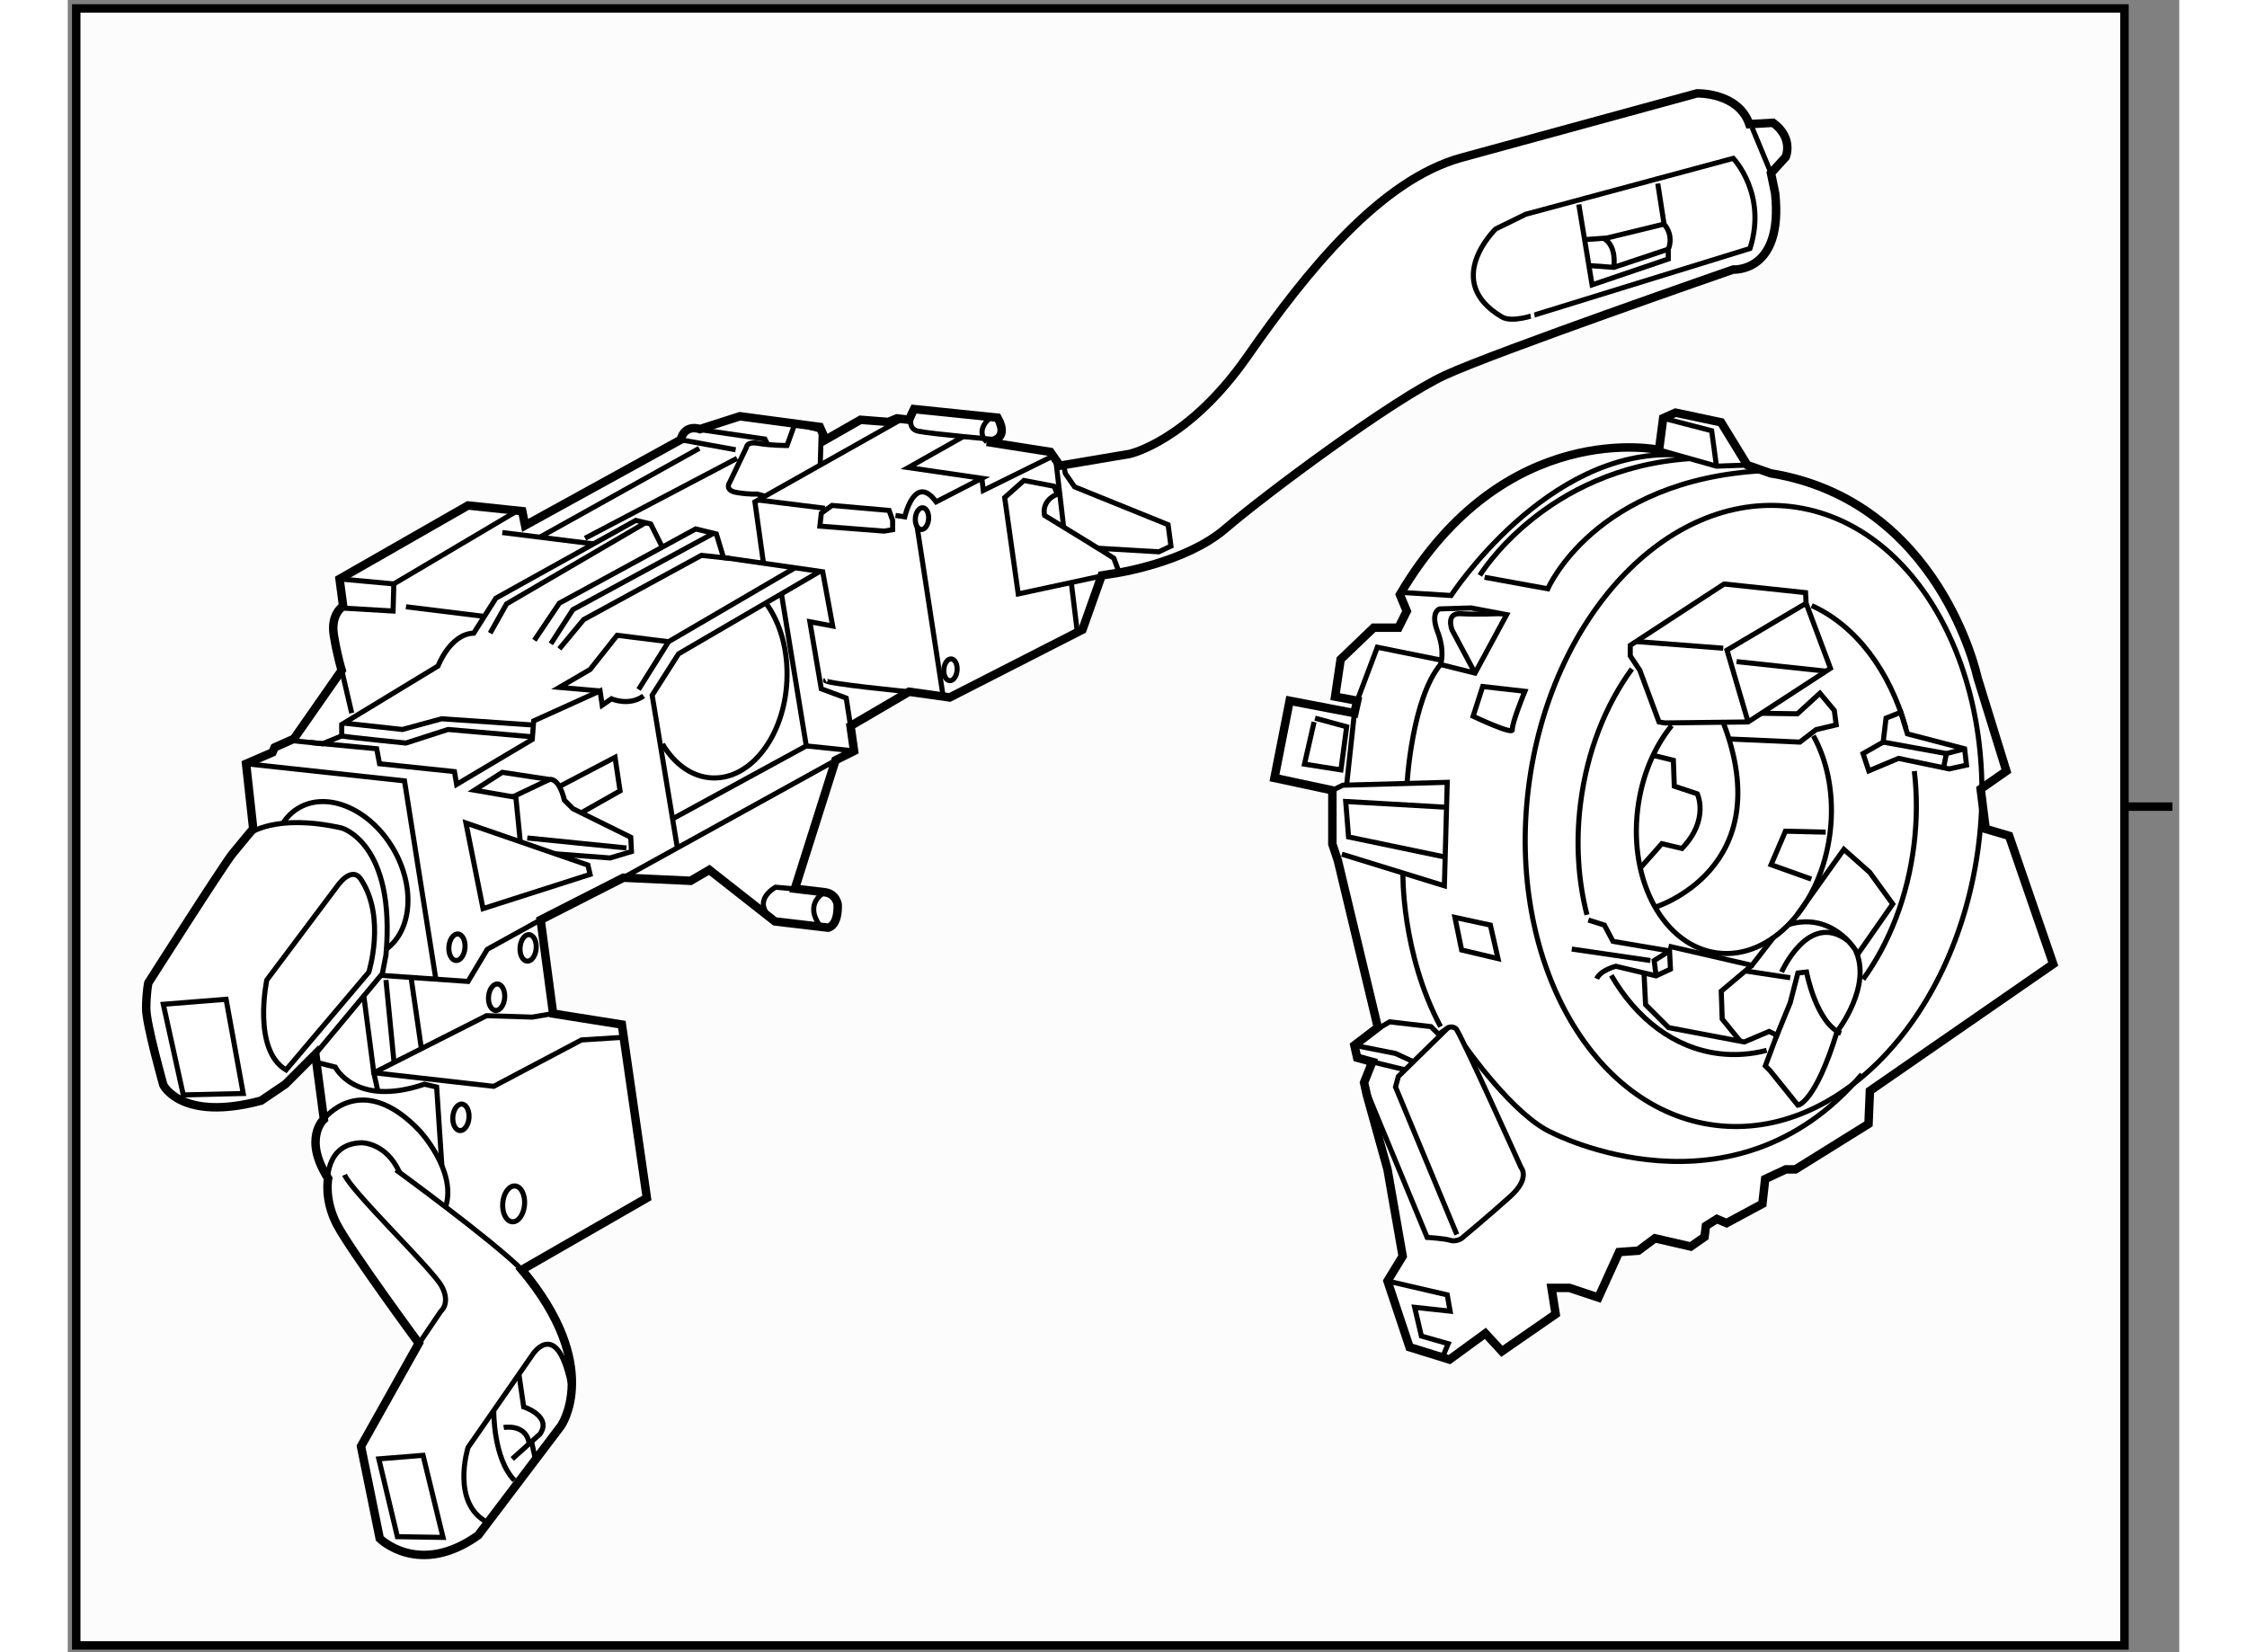 <?xml version="1.0" encoding="utf-8"?>
<!-- Generator: Adobe Illustrator 15.1.0, SVG Export Plug-In . SVG Version: 6.00 Build 0)  -->
<!DOCTYPE svg PUBLIC "-//W3C//DTD SVG 1.1//EN" "http://www.w3.org/Graphics/SVG/1.1/DTD/svg11.dtd">
<svg version="1.1" xmlns="http://www.w3.org/2000/svg" xmlns:xlink="http://www.w3.org/1999/xlink" x="0px" y="0px" width="244.8px"
	 height="180px" viewBox="104.031 14.777 124.768 97.63" enable-background="new 0 0 244.8 180" xml:space="preserve">
	
<rect x="104.031" y="14.777" width="124.768" height="97.63" fill="#808080" stroke="none"/>
	
<g><rect x="104.531" y="15.277" fill="#FCFCFC" stroke="#000000" stroke-width="0.5" width="121.031" height="96.73"></rect><line fill="none" stroke="#000000" stroke-width="0.5" x1="225.562" y1="62.441" x2="228.399" y2="62.441"></line></g><g><path fill="#FFFFFF" stroke="#000000" stroke-width="0.5" d="M203.395,22.112c-0.66-1.899-3.097-1.817-3.097-1.817l-13.914,3.8
			c-4.789,1.32-9.124,6.688-12.634,11.725c-3.509,5.037-6.977,5.78-6.977,5.78l-4.117,0.695l-0.564-0.815l-3.754-0.59
			c0,0,1.435,0,0.634-1.433l-4.935-0.507c0,0-0.127,0.253-0.295,0.633l-0.717-0.084l-0.506,0.211l-1.645-0.127l-2.066,1.181
			l-0.337-0.759l-4.724-0.631l-2.361,0.758c0,0-0.885-0.338-1.139,0.632l-9.192,5.061l-0.169-0.843l-3.204-0.337l-7.591,4.343
			l0.212,1.602c0,0-0.76,0.464-0.549,1.729c0.211,1.265,0.464,2.066,0.464,2.066l-2.825,4.048l-1.138,0.507l-0.127,0.295
			l-1.56,0.674l0.422,3.838c0,0-0.675,0.8-1.223,1.475c-0.548,0.675-4.976,7.633-4.976,7.633s-0.126,0.591-0.126,1.519
			s1.012,4.512,1.012,4.512s1.055,2.192,5.777,0.928l1.434-0.97l1.771-1.771l0.506,3.839c0,0-1.265,1.138,0.253,3.5
			c0,0-0.252,1.223,0.505,2.7c0.759,1.476,4.851,7.037,4.851,7.037l-3.416,6.09l1.108,5.447c0,0,2.308,2.309,5.815-0.186
			l4.892-6.461c0,0,2.493-3.506-2.308-9.23l7.385-4.246l-1.477-10.246l-4.062-0.646l-0.738-5.538l4.892-2.493l3.969,0.184
			l1.107-0.646l3.878,3.046l3.138,0.369c0,0,0.611-0.067,0.569-1.374c0,0-0.086-0.634-0.761-0.718l-1.77-0.21l2.403-7.591
			l1.096-0.548l-0.21-1.476l3.457-2.024l2.404,0.337l7.844-4.005l1.138-3.206l0.8-0.125c0,0,4.146-0.608,6.501-2.632
			c2.354-2.023,9.95-7.68,13.006-9.083s17.011-6.234,17.011-6.234s2.973,0.208,2.477-4.5l-0.247-1.198l0.868-0.95
			c0,0,0.494-1.115-0.745-2.023L203.395,22.112z"></path><ellipse transform="matrix(0.997 0.08 -0.08 0.997 7.301 -10.165)" fill="none" stroke="#000000" stroke-width="0.3" cx="130.341" cy="85.91" rx="0.646" ry="1.061"></ellipse><ellipse transform="matrix(0.997 0.08 -0.08 0.997 6.896 -9.949)" fill="none" stroke="#000000" stroke-width="0.3" cx="127.213" cy="80.815" rx="0.478" ry="0.785"></ellipse><ellipse transform="matrix(0.997 0.08 -0.08 0.997 6.05 -9.914)" fill="none" stroke="#000000" stroke-width="0.3" cx="127.016" cy="70.715" rx="0.477" ry="0.785"></ellipse><ellipse transform="matrix(0.997 0.079 -0.079 0.997 6.193 -9.948)" fill="none" stroke="#000000" stroke-width="0.3" cx="129.385" cy="73.652" rx="0.478" ry="0.784"></ellipse><ellipse transform="matrix(0.997 0.08 -0.08 0.997 6.067 -10.249)" fill="none" stroke="#000000" stroke-width="0.3" cx="131.221" cy="70.752" rx="0.477" ry="0.785"></ellipse><ellipse transform="matrix(0.997 0.079 -0.079 0.997 4.784 -12.172)" fill="none" stroke="#000000" stroke-width="0.3" cx="156.169" cy="54.353" rx="0.392" ry="0.645"></ellipse><ellipse transform="matrix(0.997 0.08 -0.08 0.997 4.104 -12.161)" fill="none" stroke="#000000" stroke-width="0.3" cx="154.495" cy="45.361" rx="0.392" ry="0.645"></ellipse><polyline fill="none" stroke="#000000" stroke-width="0.3" points="166.158,48.61 165.845,47.764 164.917,47.173 168.501,47.384 
			169.219,47.047 169.05,45.782 163.525,43.546 162.977,42.755 162.892,42.343 		"></polyline><path fill="none" stroke="#000000" stroke-width="0.3" d="M114.739,64.045c0,0,1.558-1.225,5.479-0.34
			c0,0,3.206,0.886,2.615,7.505l-0.211,1.098l-3.964,4.762"></path><polygon fill="none" stroke="#000000" stroke-width="0.3" points="109.676,74.121 110.856,79.475 114.399,79.392 113.387,73.825 
					"></polygon><path fill="none" stroke="#000000" stroke-width="0.3" d="M121.357,66.741c1.483,2.24,0.463,5.482,0.463,5.482L116.929,78
			c-2.008-1.194-1.138-5.313-1.138-5.313l4.175-5.565C119.966,67.122,120.801,65.901,121.357,66.741z"></path><path fill="none" stroke="#000000" stroke-width="0.3" d="M123.424,83.905c0,0,5.607,4.084,7.441,5.9"></path><path fill="none" stroke="#000000" stroke-width="0.3" d="M124.632,94.396l1.447-2.141c0,0,0.591-0.465,0.043-1.477
			c-0.549-1.013-5.271-5.524-5.735-6.579"></path><path fill="none" stroke="#000000" stroke-width="0.3" d="M119.38,84.789c0,0-0.216-2.444,2.02-2.486c0,0,1.447-0.018,2.241,1.763
			"></path><path fill="none" stroke="#000000" stroke-width="0.3" d="M119.164,80.909c0,0,2.193-2.949,5.65,0.677c0,0,2.235,2.4,1.54,4.511"></path><polygon fill="none" stroke="#000000" stroke-width="0.3" points="122.411,100.984 123.508,105.58 126.206,105.623 
			125.025,100.773 		"></polygon><path fill="none" stroke="#000000" stroke-width="0.3" d="M128.848,104.748c-2.207-1.129-1.165-4.438-1.165-4.438l3.837-5.525
			c0,0,1.494-2.24,2.286,2.107"></path><path fill="none" stroke="#000000" stroke-width="0.3" d="M129.203,98.119c0,0-0.045,2.822,1.22,4.131"></path><path fill="none" stroke="#000000" stroke-width="0.3" d="M130.69,95.979l0.281,1.93c0,0,1.687,0.547,0.969,1.6l-1.644,1.477"></path><line fill="none" stroke="#000000" stroke-width="0.3" x1="131.436" y1="99.963" x2="131.668" y2="101.023"></line><path fill="none" stroke="#000000" stroke-width="0.3" d="M129.791,99.129c0,0,1.338-0.248,1.507,0.957"></path><path fill="none" stroke="#000000" stroke-width="0.3" d="M118.721,77.549l1.118,0.282c0,0,1.181,2.403,5.27,1.011l0.719,0.169
			l0.308,4.639"></path><polyline fill="none" stroke="#000000" stroke-width="0.3" points="122.355,79.258 122.116,78.167 128.778,74.794 131.478,74.879 
			132.712,74.667 		"></polyline><polyline fill="none" stroke="#000000" stroke-width="0.3" points="122.536,72.41 127.683,72.77 128.821,70.872 131.974,69.129 		
			"></polyline><polyline fill="none" stroke="#000000" stroke-width="0.3" points="121.524,73.625 122.116,78.167 129.2,78.969 134.387,76.228 
			136.882,76.07 		"></polyline><line fill="none" stroke="#000000" stroke-width="0.3" x1="122.833" y1="72.685" x2="123.311" y2="77.563"></line><line fill="none" stroke="#000000" stroke-width="0.3" x1="124.316" y1="72.535" x2="124.927" y2="76.744"></line><polyline fill="none" stroke="#000000" stroke-width="0.3" points="114.568,59.907 123.929,60.919 125.782,72.636 		"></polyline><path fill="none" stroke="#000000" stroke-width="0.3" d="M117.174,58.529l1.906,0.198l1.138-0.464v-0.675l5.694-3.458
			c0,0,0.716-1.898,2.108-1.939l1.307-2.066l8.265-4.596l0.886,0.21l0.633,1.265"></path><line fill="none" stroke="#000000" stroke-width="0.3" x1="136.865" y1="66.637" x2="149.652" y2="59.57"></line><polyline fill="none" stroke="#000000" stroke-width="0.3" points="150.285,57.673 150.031,56.027 148.556,55.479 147.882,51.516 
			149.23,51.768 148.641,48.563 142.778,47.721 142.357,46.329 141.134,46.033 133.08,50.419 131.604,52.612 		"></polyline><polyline fill="none" stroke="#000000" stroke-width="0.3" points="148.476,48.54 140.122,53.413 138.563,55.859 140.052,64.876 
					"></polyline><polyline fill="none" stroke="#000000" stroke-width="0.3" points="139.771,63.163 147.67,58.853 146.202,49.865 		"></polyline><line fill="none" stroke="#000000" stroke-width="0.3" x1="147.67" y1="58.853" x2="150.495" y2="59.149"></line><polyline fill="none" stroke="#000000" stroke-width="0.3" points="133.08,53.118 134.514,51.389 141.472,47.594 143.121,47.77 		
			"></polyline><path fill="none" stroke="#000000" stroke-width="0.3" d="M145.275,50.404c0.844,1.132,1.335,2.781,1.25,4.594
			c-0.151,3.28-2.134,5.853-4.425,5.746c-1.186-0.056-2.223-0.819-2.926-1.998"></path><polyline fill="none" stroke="#000000" stroke-width="0.3" points="128.99,52.19 129.96,50.461 138.168,45.665 		"></polyline><polyline fill="none" stroke="#000000" stroke-width="0.3" points="132.575,52.822 133.881,50.799 142.188,46.289 		"></polyline><polyline fill="none" stroke="#000000" stroke-width="0.3" points="137.761,55.521 139.531,52.696 147.005,48.329 		"></polyline><path fill="none" stroke="#000000" stroke-width="0.3" d="M118.358,58.651l3.927,0.37l0.168,0.886l4.428,0.464l0.127,0.758
			l4.47-2.657l0.084-1.096l3.923-1.772l0.126,0.844l0.549-0.379c0,0,1.015,0.462,1.896-0.168"></path><polyline fill="none" stroke="#000000" stroke-width="0.3" points="135.484,55.605 133.08,55.396 134.893,54.34 136.495,52.317 
			139.531,52.696 		"></polyline><polyline fill="none" stroke="#000000" stroke-width="0.3" points="120.354,57.506 123.803,57.882 126.122,57.25 131.543,57.619 
					"></polyline><path fill="none" stroke="#000000" stroke-width="0.3" d="M120.218,58.263c0.38,0.083,3.794,0.421,3.794,0.421l2.489-0.802
			l4.987,0.433"></path><polyline fill="none" stroke="#000000" stroke-width="0.3" points="120.091,48.986 123.297,49.281 130.608,44.952 		"></polyline><polyline fill="none" stroke="#000000" stroke-width="0.3" points="120.166,50.703 123.254,50.883 123.297,49.281 		"></polyline><line fill="none" stroke="#000000" stroke-width="0.3" x1="120.218" y1="54.383" x2="120.809" y2="56.913"></line><path fill="none" stroke="#000000" stroke-width="0.3" d="M116.745,63.422c0.239-0.373,0.554-0.684,0.939-0.908
			c1.72-1.001,4.222,0.087,5.588,2.432c1.3,2.234,1.1,4.801-0.411,5.906"></path><polygon fill="none" stroke="#000000" stroke-width="0.3" points="127.558,63.408 128.569,68.468 134.895,66.444 134.768,65.896 
					"></polygon><path fill="none" stroke="#000000" stroke-width="0.3" d="M130.771,64.517l-0.262-2.627l-2.444-0.421l1.644-1.055l2.782,0.422
			c0,0,0.549-0.169,0.886,1.222l0.507,0.507l3.415,1.687l0.042,0.843l-1.265,0.379l-3.238-0.245"></path><line fill="none" stroke="#000000" stroke-width="0.3" x1="131.184" y1="64.293" x2="137.044" y2="64.884"></line><line fill="none" stroke="#000000" stroke-width="0.3" x1="130.338" y1="61.86" x2="132.49" y2="60.836"></line><polyline fill="none" stroke="#000000" stroke-width="0.3" points="133.08,61.253 136.37,59.528 136.666,61.51 134.372,62.807 		
			"></polyline><path fill="none" stroke="#000000" stroke-width="0.3" d="M147.547,67.354l-1.689-0.152c0,0-1.513,0.801-0.166,1.919"></path><path fill="none" stroke="#000000" stroke-width="0.3" d="M148.766,67.498c0,0-1.299,0.623-0.247,2.041"></path><line fill="none" stroke="#000000" stroke-width="0.3" x1="129.708" y1="46.245" x2="135.097" y2="46.915"></line><line fill="none" stroke="#000000" stroke-width="0.3" x1="124.015" y1="50.631" x2="128.646" y2="51.202"></line><line fill="none" stroke="#000000" stroke-width="0.3" x1="131.924" y1="46.521" x2="141.346" y2="41.27"></line><line fill="none" stroke="#000000" stroke-width="0.3" x1="134.599" y1="46.583" x2="143.581" y2="41.86"></line><polyline fill="none" stroke="#000000" stroke-width="0.3" points="145.141,48.06 144.635,44.433 153.327,39.534 		"></polyline><path fill="none" stroke="#000000" stroke-width="0.3" d="M145.234,44.094l-0.474-0.126c0,0-0.38,0.042-1.18-0.084
			c-0.802-0.127-0.422-0.632-0.422-0.632l0.97-2.024c0,0,0-0.38,0.717-0.252c0.716,0.126,1.687,0.126,1.687,0.126l0.467-1.293
			l1.557,0.39l-0.061,2.059"></path><polyline fill="none" stroke="#000000" stroke-width="0.3" points="140.882,40.09 145.226,40.722 145.387,41.044 		"></polyline><line fill="none" stroke="#000000" stroke-width="0.3" x1="140.248" y1="40.763" x2="143.496" y2="41.354"></line><path fill="none" stroke="#000000" stroke-width="0.3" d="M148.811,54.974c-0.313,0.171,5.092,0.698,5.092,0.698"></path><line fill="none" stroke="#000000" stroke-width="0.3" x1="155.759" y1="55.932" x2="154.21" y2="45.838"></line><line fill="none" stroke="#000000" stroke-width="0.3" x1="144.828" y1="44.323" x2="148.768" y2="44.811"></line><polygon fill="none" stroke="#000000" stroke-width="0.3" points="149.191,44.643 148.558,45.106 148.474,45.866 152.269,46.161 
			152.774,46.077 152.774,45.528 152.563,44.938 		"></polygon><path fill="none" stroke="#000000" stroke-width="0.3" d="M154.037,38.95c0,0-0.59,1.139,0.255,1.308
			c0.844,0.169,4.59,0.497,4.59,0.497"></path><path fill="none" stroke="#000000" stroke-width="0.3" d="M158.589,39.417c0,0-1.011,0.757-0.251,1.473"></path><path fill="none" stroke="#000000" stroke-width="0.3" d="M152.942,45.234l0.548,0.083c0,0,0.591-2.614,1.856-0.885l2.699-1.392
			l-4.344-0.633l3.249-1.835"></path><polyline fill="none" stroke="#000000" stroke-width="0.3" points="158.046,43.041 158.13,43.758 162.258,41.72 		"></polyline><path fill="none" stroke="#000000" stroke-width="0.3" d="M165.024,47.241l-3.27-2.006c0,0-0.25-0.844,0.759-1.265l-0.21-0.464
			l-1.771-0.338l-1.138,1.011l0.801,5.693l5.535-1.191"></path><line fill="none" stroke="#000000" stroke-width="0.3" x1="163.329" y1="49.197" x2="163.688" y2="52.134"></line><line fill="none" stroke="#000000" stroke-width="0.3" x1="162.412" y1="41.941" x2="162.878" y2="45.922"></line><line fill="none" stroke="#000000" stroke-width="0.3" x1="203.56" y1="22.319" x2="204.675" y2="25.002"></line><path fill="none" stroke="#000000" stroke-width="0.3" d="M188.778,33.507c-3.579-2.11-0.37-5.202-0.37-5.202l1.774-0.867
			l12.263-3.304c0,0,2.023,2.107,0.99,5.327l-12.716,3.923C190.72,33.384,189.382,33.863,188.778,33.507z"></path><path fill="none" stroke="#000000" stroke-width="0.3" d="M193.319,26.86l0.785,4.749l4.502-1.528v-0.579
			c0,0,0.37-0.743-0.248-1.485l-0.373-2.395"></path><polyline fill="none" stroke="#000000" stroke-width="0.3" points="193.664,28.936 194.972,28.842 198.358,28.017 		"></polyline><polyline fill="none" stroke="#000000" stroke-width="0.3" points="193.917,30.469 195.386,30.576 198.606,29.502 		"></polyline><path fill="none" stroke="#000000" stroke-width="0.3" d="M194.767,28.857c0,0,0.787,0.299,0.619,1.719"></path></g>



	
<g><path fill="#FFFFFF" stroke="#000000" stroke-width="0.5" d="M179.083,65.632l2.361,9.855l-1.386,1.058l0.165,0.733l0.895,0.245
			l-0.488,1.222l0.162,0.732l1.223,4.398l0.896,5.131l-0.896,1.466l1.304,3.91l2.36,0.732l2.118-1.547l0.979,1.059l3.175-2.197
			l-0.244-1.549h1.06l1.711,0.57l1.221-2.688l1.141-0.082l0.978-0.732l2.117,0.488l0.814-0.57l0.081-0.651l0.651-0.407l0.571,0.243
			l2.117-1.14l0.163-1.465l1.222-0.57h0.569l4.316-2.688l0.082-1.954l10.832-7.493l-2.607-7.575l-1.384-0.407l-0.296-2.361
			l1.518-1.059l-1.711-5.539c0,0-2.197-10.425-12.217-12.054l-1.383-0.49l-1.548-2.524l-2.689-0.571l-0.731,0.326l-0.245,1.874
			c0,0-9.123-1.956-15.313,8.551l0.407,0.978l-0.488,0.977h-1.466l-1.955,1.874l-0.326,2.199l1.304,0.245l-0.163,0.733l-3.827-0.733
			l-0.897,4.562l3.422,0.732v3.177L179.083,65.632z"></path><ellipse transform="matrix(0.993 0.122 -0.122 0.993 9.165 -24.302)" fill="none" stroke="#000000" stroke-width="0.3" cx="203.58" cy="62.898" rx="13.398" ry="18.407"></ellipse><path fill="none" stroke="#000000" stroke-width="0.3" d="M193.801,68.833c-0.513-1.997-0.668-4.229-0.385-6.544
			c0.381-3.098,1.487-5.86,3.042-7.985"></path><path fill="none" stroke="#000000" stroke-width="0.3" d="M204.42,76.841c-0.913,0.24-1.857,0.313-2.81,0.196
			c-2.654-0.325-4.887-2.063-6.371-4.625"></path><path fill="none" stroke="#000000" stroke-width="0.3" d="M213.146,60.342c0.163,1.391,0.164,2.86-0.021,4.363
			c-0.376,3.075-1.47,5.819-3.006,7.938"></path><path fill="none" stroke="#000000" stroke-width="0.3" d="M207.082,50.563c2.615,1.181,4.613,3.855,5.567,7.252"></path><path fill="none" stroke="#000000" stroke-width="0.3" d="M207.18,58.254c0.854,1.539,1.253,3.568,0.987,5.725
			c-0.528,4.313-3.502,7.497-6.641,7.111c-3.138-0.385-5.255-4.192-4.726-8.505c0.238-1.95,0.978-3.67,2.007-4.934"></path><polygon fill="none" stroke="#000000" stroke-width="0.3" points="211.305,58.628 210.116,59.307 210.455,60.327 212.21,59.59 
			215.21,60.213 216.229,59.986 216.117,59.023 212.737,58.142 212.348,56.864 211.474,57.213 		"></polygon><path fill="none" stroke="#000000" stroke-width="0.3" d="M193.884,69.143l0.946,0.298l0.51,0.962l3.341,0.566l0.055,1.075
			l-0.849,0.396l-2.378-0.566c0,0-0.906,0.226-1.132,0.736"></path><polyline fill="none" stroke="#000000" stroke-width="0.3" points="197.887,72.441 197.773,71.535 198.681,70.969 		"></polyline><line fill="none" stroke="#000000" stroke-width="0.3" x1="197.548" y1="71.535" x2="192.905" y2="70.857"></line><polyline fill="none" stroke="#000000" stroke-width="0.3" points="214.873,60.143 215.04,59.307 216.117,59.023 		"></polyline><line fill="none" stroke="#000000" stroke-width="0.3" x1="215.04" y1="59.307" x2="211.305" y2="58.628"></line><polygon fill="none" stroke="#000000" stroke-width="0.3" points="196.924,54.382 198.058,57.438 198.397,57.495 203.322,57.438 
			208.19,54.268 206.751,50.424 206.718,49.796 201.906,49.286 196.359,52.91 196.359,53.533 		"></polygon><polyline fill="none" stroke="#000000" stroke-width="0.3" points="203.322,57.438 202.077,53.193 206.751,50.424 		"></polyline><line fill="none" stroke="#000000" stroke-width="0.3" x1="196.703" y1="52.686" x2="201.851" y2="53.08"></line><line fill="none" stroke="#000000" stroke-width="0.3" x1="207.931" y1="54.438" x2="202.643" y2="53.872"></line><path fill="none" stroke="#000000" stroke-width="0.3" d="M197.709,59.409l1.198,0.294l0.055,1.53l1.359,0.452
			c0,0,0.735,1.529-0.906,3.228l-1.188-0.284l-1.275,1.436"></path><path fill="none" stroke="#000000" stroke-width="0.3" d="M197.829,68.384c0,0,7.357-2.25,4.02-10.929"></path><polyline fill="none" stroke="#000000" stroke-width="0.3" points="202.191,58.443 206.38,58.628 207.341,57.891 208.53,57.609 
			208.417,56.76 207.567,55.74 206.239,56.955 204.11,56.925 		"></polyline><polyline fill="none" stroke="#000000" stroke-width="0.3" points="207.907,63.949 205.529,63.893 204.681,65.875 207.059,66.724 
					"></polyline><path fill="none" stroke="#000000" stroke-width="0.3" d="M197.173,72.271l0.092,1.87l1.358,1.358l4.473,0.849l1.472-0.624
			l0.452,0.227l-0.68,1.813l0.283,0.282l1.643,2.039c0,0,1.019-0.113,2.32-4.36c0,0,2.095-2.66,1.076-4.812
			c0,0-1.375-2.275-3.943-1.506"></path><polyline fill="none" stroke="#000000" stroke-width="0.3" points="204.817,70.181 203.548,71.819 198.623,70.687 		"></polyline><path fill="none" stroke="#000000" stroke-width="0.3" d="M205.303,72.215c0,0,1.58-3.618,3.903-1.866"></path><path fill="none" stroke="#000000" stroke-width="0.3" d="M204.952,76.131l0.86-2.105l0.453-1.754l0.51-0.057
			c0,0,0.565,3,2.038,3.623"></path><polyline fill="none" stroke="#000000" stroke-width="0.3" points="202.856,76.302 201.793,74.99 201.736,73.347 203.548,71.819 
					"></polyline><line fill="none" stroke="#000000" stroke-width="0.3" x1="203.154" y1="72.15" x2="205.813" y2="72.554"></line><polyline fill="none" stroke="#000000" stroke-width="0.3" points="206.236,68.818 208.982,64.968 210.512,66.327 211.869,68.196 
			209.778,71.196 		"></polyline><polyline fill="none" stroke="#000000" stroke-width="0.3" points="198.059,41.362 201.454,42.323 203.272,42.257 		"></polyline><polyline fill="none" stroke="#000000" stroke-width="0.3" points="201.454,42.323 201.17,40.229 198.304,39.488 		"></polyline><polyline fill="none" stroke="#000000" stroke-width="0.3" points="178.756,61.479 179.373,61.175 185.545,61.005 185.376,67.119 
			179.318,65.251 		"></polyline><polyline fill="none" stroke="#000000" stroke-width="0.3" points="185.504,62.478 179.545,62.137 179.714,64.232 185.424,65.422 
					"></polyline><path fill="none" stroke="#000000" stroke-width="0.3" d="M181.05,75.789l1.098-0.63l2.436,0.282l0.453,0.454l0.566-0.397
			c0,0,0.226-0.112,0.452,0.058c0.227,0.169,3.85,8.208,3.85,8.208s0.566,0.624-0.622,1.699c-1.189,1.074-2.888,2.491-2.888,2.491
			s-0.339,0.226-0.68,0.112c-0.339-0.112-1.358-0.17-1.358-0.17l-3.657-8.836"></path><polyline fill="none" stroke="#000000" stroke-width="0.3" points="185.603,75.497 182.657,78.385 182.488,79.007 186.111,87.725 
					"></polyline><line fill="none" stroke="#000000" stroke-width="0.3" x1="181.118" y1="77.524" x2="183.058" y2="77.993"></line><polyline fill="none" stroke="#000000" stroke-width="0.3" points="180.059,76.546 182.488,77.026 183.544,77.516 		"></polyline><polyline fill="none" stroke="#000000" stroke-width="0.3" points="182.015,90.473 185.545,91.291 185.715,92.254 183.62,92.027 
			184.017,93.725 185.603,94.178 185.261,94.988 		"></polyline><path fill="none" stroke="#000000" stroke-width="0.3" d="M182.825,49.781l2.947,0.185c0,0,5.647-8.693,13.324-8.31"></path><path fill="none" stroke="#000000" stroke-width="0.3" d="M185.149,54.042l2.038,0.509l1.868-3.454l-2.094-0.396l-1.869,0.057
			c0,0-0.567,0.17-0.114,1.358C185.432,53.305,185.149,54.042,185.149,54.042z"></path><path fill="none" stroke="#000000" stroke-width="0.3" d="M187.188,54.551l-1.359-2.548c0,0-0.396-1.019,0.51-0.962
			c0.906,0.057,2.39-0.005,2.39-0.005"></path><line fill="none" stroke="#000000" stroke-width="0.3" x1="180.059" y1="56.918" x2="179.599" y2="61.168"></line><polyline fill="none" stroke="#000000" stroke-width="0.3" points="180.222,56.185 181.414,53.022 185.208,53.789 		"></polyline><path fill="none" stroke="#000000" stroke-width="0.3" d="M183.17,61.07c0,0,0.281-4.992,1.979-7.029"></path><path fill="none" stroke="#000000" stroke-width="0.3" d="M182.925,66.364c0,0-0.096,4.718,2.225,9.077"></path><path fill="none" stroke="#000000" stroke-width="0.3" d="M186.607,76.607c0,0,2.901,4.156,5.165,5.119
			c0,0,10.666,5.529,18.269-3.464"></path><path fill="none" stroke="#000000" stroke-width="0.3" d="M187.753,48.889l3.736,0.679c0,0,2.745-6.428,12.724-6.978"></path><path fill="none" stroke="#000000" stroke-width="0.3" d="M187.471,48.777c0,0,3.82-6.324,12.411-6.898"></path><polygon fill="none" stroke="#000000" stroke-width="0.3" points="185.999,68.987 186.395,70.912 188.546,71.422 188.093,69.44 		
			"></polygon><path fill="none" stroke="#000000" stroke-width="0.3" d="M187.64,55.343l-0.566,1.756c0,0,2.378,1.131,2.321,0.792
			c-0.056-0.339,0.737-2.265,0.737-2.265L187.64,55.343z"></path><polyline fill="none" stroke="#000000" stroke-width="0.3" points="177.677,57.438 177.11,59.93 179.263,60.27 179.601,57.722 
			177.732,57.212 		"></polyline></g>


</svg>